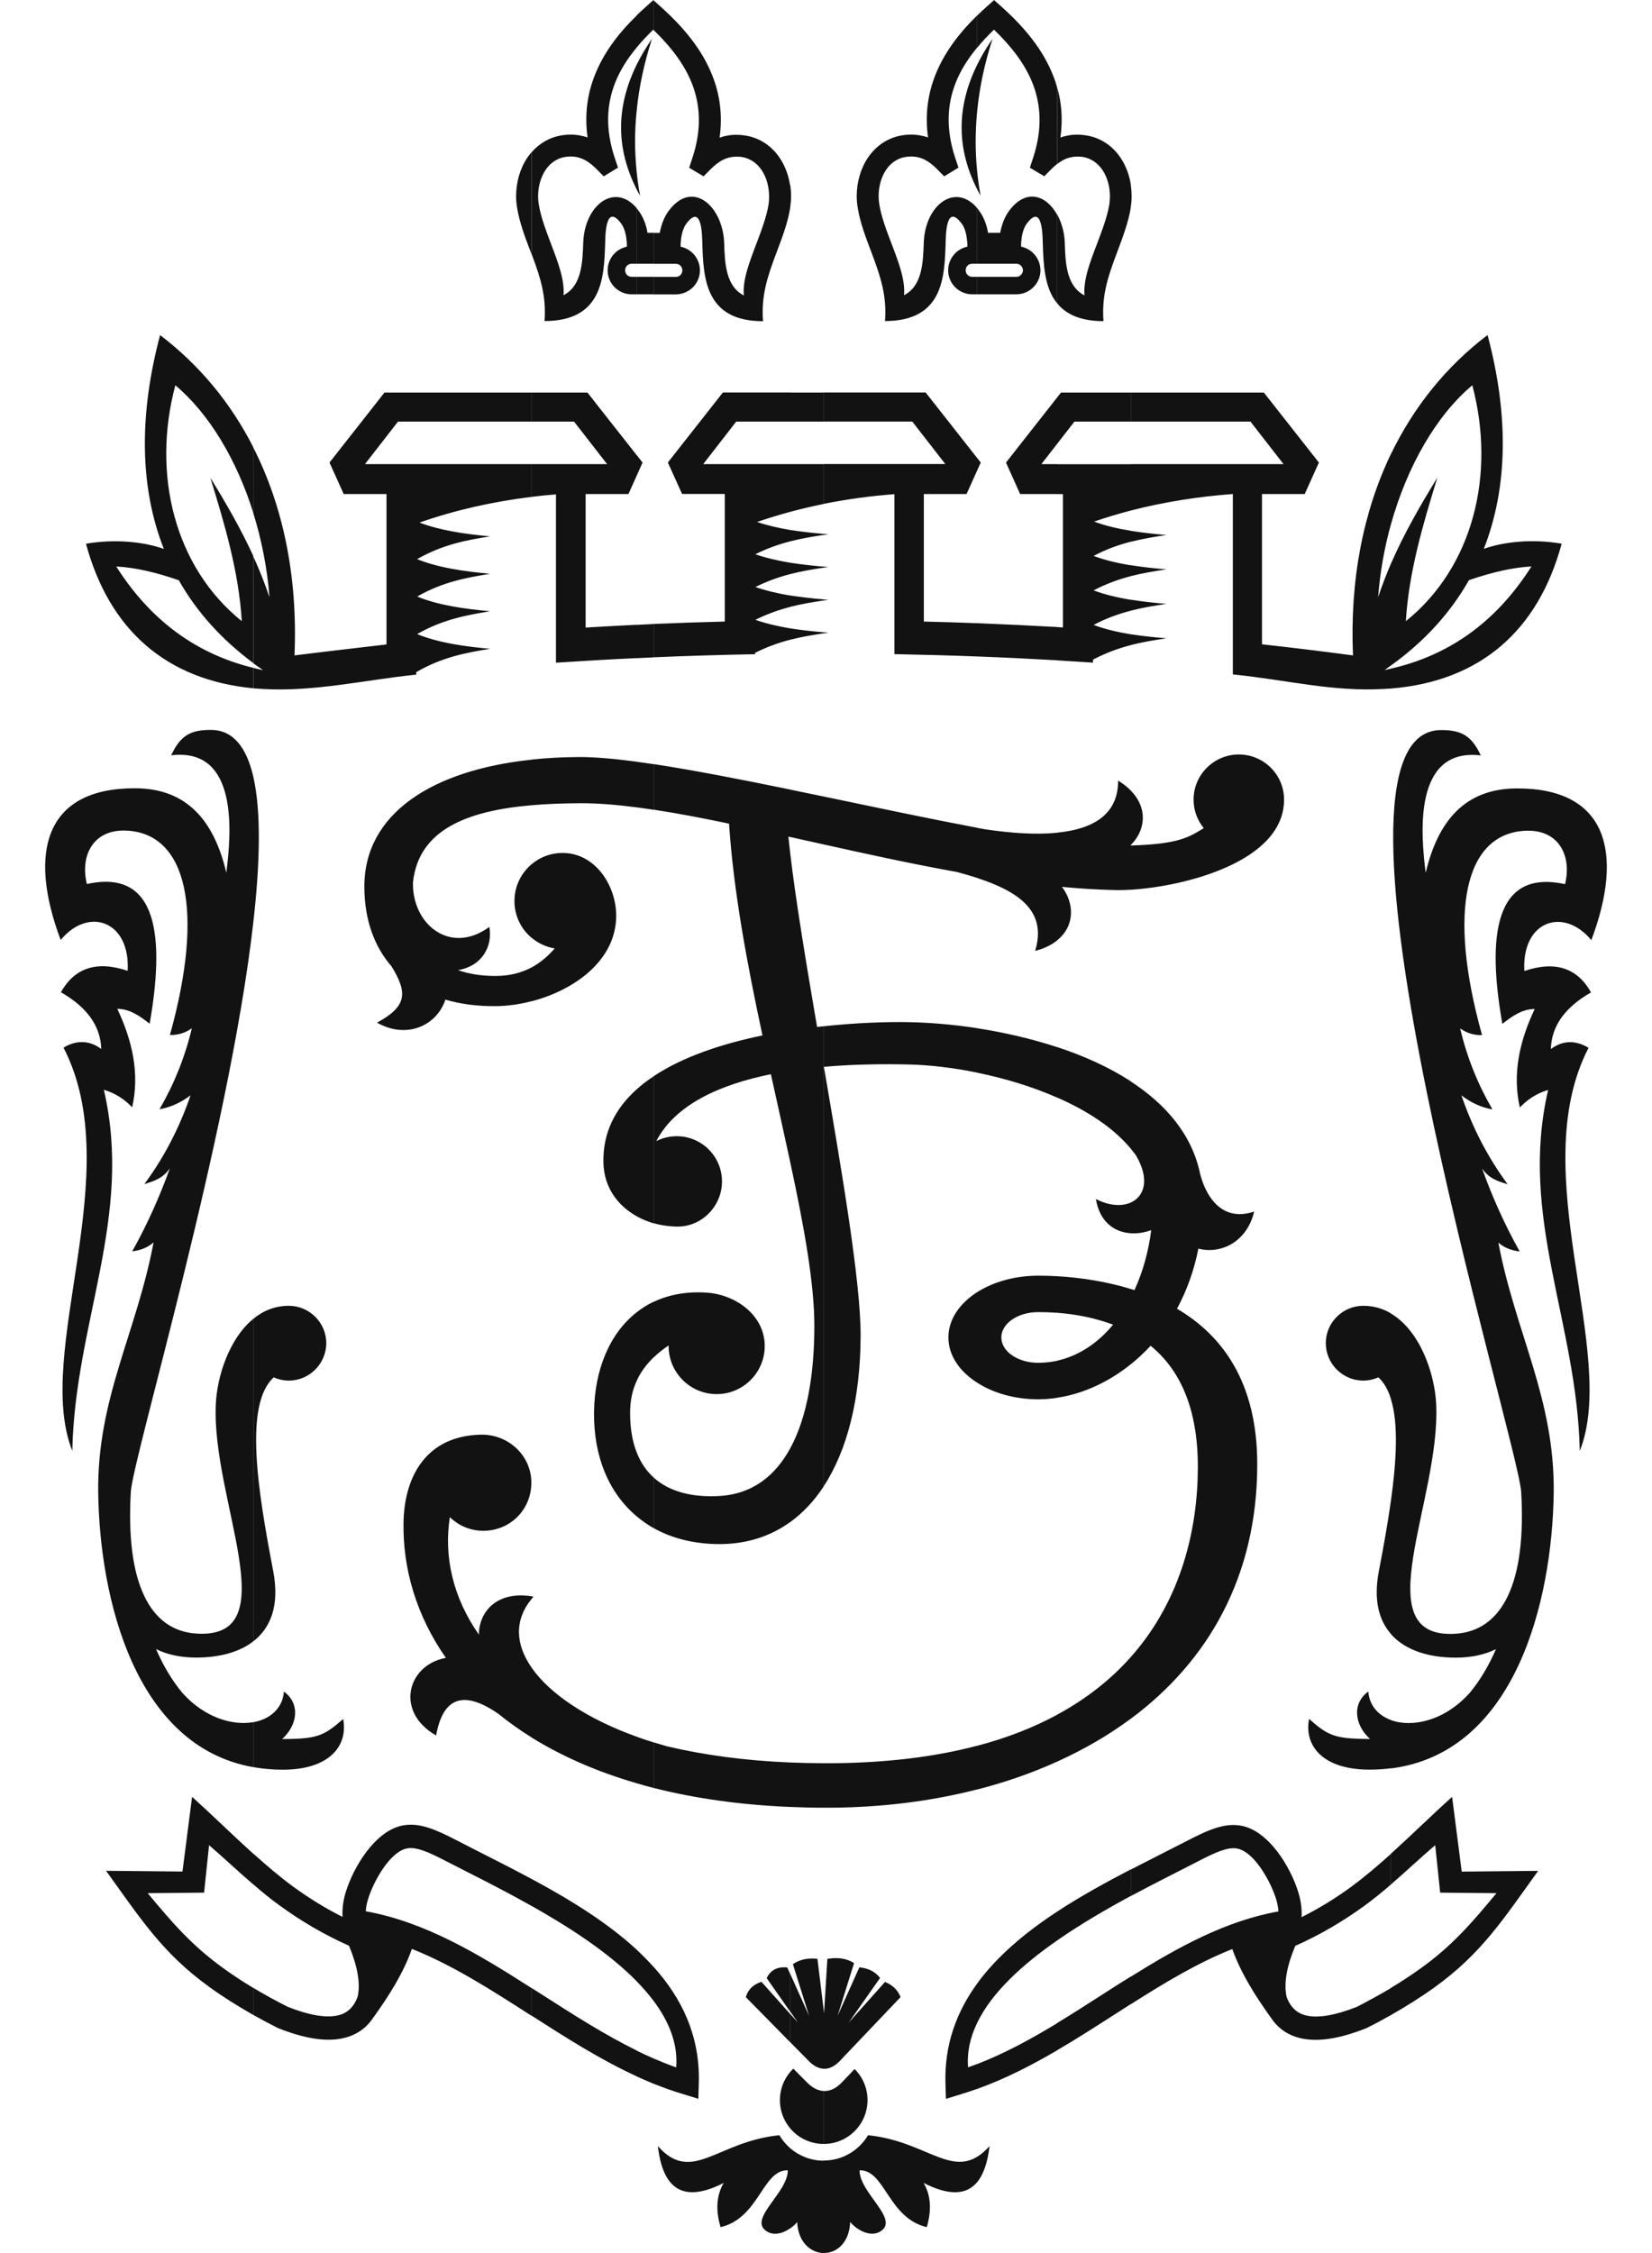 <svg xmlns="http://www.w3.org/2000/svg" fill="none" viewBox="0 0 22 30" height="30" width="22">
<path fill="#121212" d="M18.524 26.829V26.469C18.66 26.387 18.792 26.301 18.918 26.21C19.34 25.909 19.606 25.597 19.929 25.208L19.179 25.201L19.113 24.569C18.913 24.739 18.722 24.921 18.523 25.092V24.683C18.803 24.43 19.08 24.157 19.338 23.926L19.466 24.921L20.484 24.911C20.026 25.544 19.737 26.007 19.101 26.464C18.917 26.596 18.725 26.716 18.525 26.83L18.524 26.829ZM18.524 23.546V22.904C18.809 23.007 19.239 22.912 19.57 22.544C19.71 22.376 19.827 22.178 19.922 21.959C19.771 22.033 19.593 22.072 19.383 22.072C19.036 22.071 18.718 21.979 18.524 21.759V19.978C18.598 19.442 18.624 18.956 18.524 18.632V17.49C18.913 17.721 19.108 18.293 19.126 18.7C19.185 19.977 18.166 21.825 19.378 21.754C20.013 21.717 20.328 21.067 20.258 19.868C20.218 19.178 17.299 9.727 19.19 9.721C19.46 9.721 19.596 9.793 19.72 10.059C18.814 9.949 18.922 11.115 18.986 11.622C19.147 10.942 19.501 10.498 20.204 10.498C21.399 10.496 21.632 11.348 21.192 12.518C20.822 12.071 20.263 12.261 20.3 12.929C20.716 12.789 21.007 12.891 21.188 13.214C20.838 13.414 20.661 13.665 20.653 13.969C20.811 13.849 20.987 13.849 21.155 13.952C20.297 15.611 21.558 18.012 21.038 19.32C21.003 17.612 20.223 16.205 20.617 14.513C20.465 14.557 20.343 14.639 20.24 14.746C20.139 14.302 20.234 13.866 20.438 13.435C20.272 13.435 20.139 13.53 20.007 13.633C19.805 12.484 19.892 11.564 20.842 11.773C20.935 11.395 20.759 11.038 20.308 11.062C19.51 11.104 19.274 12.128 19.737 13.783C19.629 13.786 19.532 13.755 19.445 13.694C19.538 14.086 19.684 14.444 19.875 14.772C19.732 14.747 19.593 14.686 19.462 14.585C19.611 15.021 19.817 15.416 20.078 15.769C19.955 15.73 19.831 15.697 19.737 15.558C19.867 15.921 20.029 16.29 20.238 16.664C20.113 16.649 20.023 16.606 19.954 16.545C20.184 17.759 20.708 18.625 20.691 19.884C20.67 21.315 20.184 23.337 18.523 23.547L18.524 23.546ZM18.524 9.168V8.903C19.269 8.732 19.907 8.311 20.395 7.542C20.128 7.557 19.848 7.627 19.562 7.725C19.319 8.155 18.975 8.537 18.524 8.861V7.504C18.697 7.108 18.912 6.732 19.141 6.361C18.949 6.987 18.762 7.614 18.722 8.271C19.618 7.551 19.922 6.314 19.607 5.13C19.126 5.533 18.74 6.209 18.524 6.979V6.045C18.829 5.414 19.262 4.877 19.81 4.461C20.091 5.515 20.085 6.483 19.76 7.308C20.031 7.212 20.409 7.173 20.797 7.239C20.482 8.404 19.707 9.071 18.524 9.168ZM18.524 6.045V6.979C18.436 7.292 18.378 7.62 18.353 7.952C18.403 7.8 18.461 7.651 18.524 7.504V8.861C18.496 8.882 18.468 8.902 18.439 8.922C18.468 8.916 18.496 8.909 18.524 8.903V9.168C18.496 9.17 18.468 9.171 18.439 9.173C17.741 9.214 17.155 9.055 16.418 8.98V6.578C15.96 6.612 15.504 6.683 15.059 6.798V6.18H17.093L16.653 5.614H15.058V5.227H16.831L17.564 6.159L17.375 6.578H16.806V8.579C17.211 8.624 17.614 8.673 18.018 8.727C17.975 7.724 18.154 6.815 18.523 6.045H18.524ZM18.524 17.488V18.63C18.487 18.508 18.432 18.409 18.356 18.34C18.294 18.367 18.226 18.383 18.155 18.383C17.881 18.383 17.656 18.159 17.656 17.884C17.656 17.61 17.881 17.387 18.155 17.387C18.293 17.387 18.416 17.424 18.524 17.488ZM18.524 19.976V21.757C18.362 21.574 18.289 21.301 18.363 20.917C18.424 20.601 18.482 20.28 18.524 19.976ZM18.524 22.903V23.545C18.434 23.557 18.34 23.563 18.242 23.563C17.624 23.565 17.364 23.252 17.433 22.888C17.69 23.112 17.772 23.152 18.231 23.155C18.236 23.155 18.24 23.155 18.245 23.155C18.044 22.974 17.996 22.688 18.222 22.523C18.236 22.709 18.355 22.842 18.525 22.903H18.524ZM18.524 24.683V25.092C18.411 25.19 18.296 25.284 18.177 25.371C17.891 25.579 17.584 25.761 17.249 25.91C17.133 26.188 17.095 26.413 17.134 26.589C17.184 26.726 17.272 26.809 17.396 26.837C17.557 26.874 17.78 26.835 18.067 26.723C18.223 26.643 18.376 26.559 18.524 26.471V26.831C18.419 26.89 18.313 26.948 18.203 27.002L18.201 27.004L18.19 27.008C17.839 27.147 17.551 27.191 17.327 27.141C17.15 27.101 17.014 27.006 16.921 26.859C16.921 26.859 16.921 26.86 16.921 26.861C16.71 26.566 16.522 26.266 16.411 25.952C15.949 26.135 15.504 26.404 15.059 26.687V26.32C15.687 25.928 16.321 25.577 17.025 25.451C17.022 25.398 17.011 25.344 16.996 25.291C16.928 25.069 16.709 24.655 16.471 24.613C16.348 24.592 16.185 24.664 15.951 24.786C15.706 24.913 15.392 25.068 15.058 25.247V24.894C15.317 24.76 15.572 24.633 15.809 24.511C16.099 24.36 16.311 24.271 16.525 24.309C16.895 24.374 17.189 24.861 17.292 25.203C17.323 25.307 17.34 25.416 17.333 25.528C17.567 25.41 17.787 25.275 17.993 25.124C18.167 24.996 18.346 24.845 18.523 24.685L18.524 24.683ZM15.059 22.885V22.064C15.745 21.292 15.951 20.333 15.952 19.535C15.953 18.73 15.7 18.227 15.323 17.919C15.242 18.007 15.153 18.09 15.059 18.166V17.163L15.108 17.178C15.221 16.932 15.296 16.658 15.331 16.379C15.244 16.412 15.15 16.427 15.059 16.421V16.012C15.242 15.929 15.314 15.7 15.128 15.384C15.106 15.354 15.083 15.325 15.059 15.296V14.4C15.524 14.703 15.872 15.104 15.982 15.628C15.982 15.623 16.123 16.328 16.702 16.132C16.607 16.534 16.263 16.704 15.959 16.626C15.9 16.925 15.801 17.192 15.674 17.426C16.27 17.775 16.741 18.396 16.743 19.488C16.746 20.996 16.083 22.125 15.06 22.885H15.059ZM15.059 11.847V11.258C15.703 11.239 15.832 11.147 16.031 11.027C15.946 10.924 15.895 10.791 15.895 10.647C15.895 10.316 16.166 10.046 16.498 10.046C16.831 10.046 17.1 10.316 17.1 10.647C17.1 11.476 15.771 11.804 15.059 11.847ZM15.059 11.252C15.248 11.066 15.296 10.769 15.059 10.527V11.252ZM15.059 8.589C15.22 8.548 15.377 8.523 15.534 8.499C15.371 8.486 15.211 8.469 15.059 8.445V8.589ZM15.059 8.131C15.22 8.09 15.377 8.064 15.534 8.041C15.371 8.027 15.211 8.01 15.059 7.985V8.131ZM15.059 7.671C15.22 7.63 15.377 7.605 15.534 7.581C15.371 7.568 15.211 7.55 15.059 7.526V7.671ZM15.059 7.214C15.22 7.173 15.377 7.147 15.534 7.124C15.371 7.11 15.211 7.093 15.059 7.068V7.214ZM15.059 2.758C15.059 2.753 15.059 2.755 15.059 2.758V2.758ZM15.059 2.754C15.067 2.705 15.07 2.658 15.07 2.613C15.07 2.563 15.066 2.512 15.059 2.462V2.754ZM15.059 2.462V2.758C15.059 2.758 15.059 2.76 15.059 2.761C15.028 2.96 14.952 3.158 14.881 3.348C14.742 3.713 14.672 3.948 14.695 4.276C14.385 4.276 14.196 4.182 14.08 4.041V2.859C14.138 2.964 14.175 3.093 14.18 3.234C14.188 3.495 14.199 3.81 14.443 3.933C14.424 3.732 14.514 3.496 14.609 3.247C14.676 3.07 14.747 2.885 14.774 2.717C14.774 2.717 14.774 2.716 14.774 2.715C14.775 2.703 14.774 2.712 14.774 2.717V2.715C14.778 2.684 14.78 2.65 14.781 2.615C14.781 2.488 14.748 2.363 14.682 2.264C14.621 2.174 14.532 2.108 14.417 2.089C14.398 2.087 14.376 2.085 14.35 2.085C14.271 2.085 14.205 2.106 14.15 2.136C14.126 2.15 14.102 2.166 14.081 2.182V1.171C14.138 1.375 14.155 1.594 14.122 1.831C14.19 1.807 14.266 1.792 14.35 1.793C14.386 1.793 14.422 1.796 14.46 1.802C14.663 1.833 14.819 1.947 14.923 2.101C14.994 2.208 15.041 2.332 15.06 2.463L15.059 2.462ZM15.059 5.227V5.614H14.308L14.079 5.909V5.291L14.13 5.227H15.059ZM15.059 6.18V6.798C14.895 6.841 14.731 6.89 14.57 6.945C14.717 7 14.883 7.039 15.059 7.067V7.213C14.898 7.254 14.735 7.312 14.564 7.402C14.712 7.458 14.88 7.498 15.059 7.527V7.672C14.898 7.713 14.735 7.772 14.564 7.861C14.712 7.917 14.88 7.957 15.059 7.986V8.132C14.898 8.173 14.735 8.231 14.564 8.321C14.712 8.377 14.88 8.416 15.059 8.446V8.59C14.896 8.632 14.73 8.692 14.556 8.783V8.823C14.397 8.813 14.238 8.803 14.079 8.793V8.35L14.155 8.355V6.579H14.079V6.181H15.059V6.18ZM15.059 10.527V11.252L15.053 11.258H15.059V11.847C14.988 11.851 14.924 11.853 14.867 11.852C14.632 11.847 14.389 11.833 14.142 11.809C14.308 12.025 14.317 12.329 14.079 12.52V11.087C14.553 11.04 14.892 10.849 14.89 10.394C14.958 10.435 15.014 10.48 15.059 10.526V10.527ZM15.059 14.399V15.295C14.827 15.015 14.476 14.788 14.079 14.614V13.942C14.431 14.058 14.768 14.209 15.059 14.398V14.399ZM15.059 16.012V16.421C14.843 16.408 14.645 16.273 14.594 15.965C14.769 16.056 14.938 16.066 15.059 16.012ZM15.059 17.162V18.165C14.775 18.394 14.435 18.558 14.079 18.611V18.118C14.373 18.052 14.627 17.876 14.823 17.638C14.583 17.549 14.333 17.499 14.079 17.48V16.993C14.409 17.012 14.748 17.068 15.059 17.163V17.162ZM15.059 22.064V22.885C14.761 23.106 14.431 23.297 14.079 23.456V22.831C14.482 22.613 14.804 22.351 15.059 22.064ZM15.059 24.892V25.245C14.736 25.42 14.393 25.618 14.079 25.837V25.453C14.393 25.247 14.73 25.063 15.059 24.891V24.892ZM15.059 26.319V26.685L14.836 26.828C14.586 26.988 14.335 27.15 14.079 27.299V26.937C14.277 26.817 14.473 26.691 14.669 26.565C14.799 26.481 14.929 26.398 15.059 26.318V26.319ZM14.079 1.171V2.182C14.049 2.206 14.021 2.232 13.998 2.255L13.907 2.347L13.715 2.233L13.756 2.108C13.883 1.726 13.865 1.398 13.751 1.109C13.649 0.85 13.466 0.615 13.237 0.395C13.156 0.473 13.08 0.553 13.013 0.636V0.207C13.054 0.167 13.097 0.127 13.141 0.088L13.238 0.001L13.336 0.088C13.64 0.36 13.887 0.657 14.023 1.002C14.046 1.057 14.064 1.114 14.08 1.172L14.079 1.171ZM14.079 2.858V4.04C13.906 3.831 13.896 3.515 13.887 3.242C13.884 3.162 13.888 2.692 13.674 2.977C13.632 3.034 13.609 3.118 13.601 3.209C13.599 3.228 13.598 3.242 13.598 3.249V3.284C13.661 3.297 13.717 3.328 13.761 3.372C13.819 3.43 13.855 3.51 13.856 3.599C13.856 3.687 13.82 3.767 13.761 3.825C13.704 3.882 13.623 3.919 13.535 3.919H13.012V3.686H13.535C13.559 3.686 13.581 3.677 13.596 3.661C13.612 3.645 13.623 3.623 13.623 3.6C13.623 3.575 13.613 3.554 13.596 3.537C13.581 3.521 13.559 3.512 13.535 3.512H13.012V2.77C13.021 2.78 13.029 2.791 13.037 2.803C13.1 2.886 13.14 2.991 13.158 3.1H13.32C13.34 2.991 13.379 2.886 13.441 2.804C13.667 2.502 13.937 2.602 14.078 2.859L14.079 2.858ZM14.079 5.291V5.909L13.868 6.18H14.079V6.578H13.585L13.397 6.159L14.079 5.291ZM14.079 8.349V8.792C13.724 8.772 13.368 8.754 13.012 8.741V8.298C13.368 8.312 13.724 8.329 14.079 8.349ZM14.079 11.088V12.521C14.006 12.581 13.908 12.63 13.785 12.661C13.944 12.14 13.581 11.876 13.012 11.69V11.023L13.124 11.043C13.462 11.093 13.795 11.117 14.079 11.088ZM14.079 13.943V14.615C13.742 14.466 13.371 14.356 13.012 14.283V13.691C13.362 13.745 13.728 13.828 14.079 13.943ZM14.079 16.993V17.48C13.995 17.474 13.91 17.471 13.826 17.471C13.555 17.471 13.335 17.622 13.335 17.808C13.335 17.995 13.555 18.146 13.826 18.146C13.913 18.146 13.998 18.136 14.079 18.119V18.612C13.995 18.625 13.911 18.632 13.826 18.632C13.512 18.632 13.226 18.548 13.012 18.41V17.206C13.226 17.07 13.512 16.986 13.826 16.986C13.909 16.986 13.994 16.988 14.079 16.993ZM14.079 22.831V23.456C13.742 23.609 13.384 23.733 13.012 23.828V23.246C13.419 23.139 13.772 22.998 14.079 22.832V22.831ZM14.079 25.453V25.837C13.612 26.162 13.207 26.531 13.012 26.937V26.412C13.283 26.041 13.661 25.727 14.079 25.453ZM14.079 26.938V27.3C13.736 27.501 13.383 27.682 13.012 27.815V27.484C13.379 27.342 13.732 27.15 14.079 26.939V26.938ZM13.012 29.057V28.719C13.066 28.686 13.121 28.639 13.178 28.576C13.153 28.788 13.1 28.951 13.012 29.057ZM13.012 6.267V6.097L13.061 6.159L13.012 6.267ZM13.012 2.519C13.027 2.548 13.042 2.577 13.059 2.606C13.038 2.495 13.023 2.383 13.012 2.272V2.519ZM13.012 1.492C13.043 1.165 13.113 0.84 13.218 0.517C13.138 0.633 13.068 0.749 13.012 0.865V1.492ZM13.012 0.206V0.635C12.889 0.783 12.79 0.94 12.725 1.107C12.612 1.396 12.595 1.724 12.722 2.106L12.764 2.232L12.574 2.348L12.481 2.254C12.44 2.213 12.39 2.168 12.331 2.135C12.276 2.105 12.21 2.083 12.131 2.084C12.106 2.084 12.083 2.086 12.065 2.089C11.95 2.106 11.86 2.172 11.799 2.263C11.734 2.361 11.7 2.487 11.701 2.613C11.701 2.649 11.704 2.684 11.709 2.715C11.735 2.883 11.805 3.068 11.873 3.245C11.968 3.494 12.058 3.73 12.039 3.931C12.282 3.808 12.293 3.494 12.302 3.232C12.319 2.73 12.719 2.427 13.013 2.77V3.512H12.947C12.922 3.512 12.901 3.521 12.885 3.537C12.869 3.553 12.86 3.574 12.86 3.599C12.86 3.623 12.869 3.644 12.885 3.661C12.901 3.677 12.922 3.686 12.947 3.686H13.013V3.919H12.947C12.859 3.919 12.779 3.883 12.72 3.825C12.662 3.766 12.627 3.687 12.627 3.599C12.627 3.511 12.663 3.43 12.721 3.372C12.765 3.328 12.821 3.298 12.883 3.284V3.248C12.882 3.24 12.881 3.227 12.879 3.208C12.871 3.117 12.849 3.033 12.806 2.976C12.592 2.691 12.596 3.161 12.593 3.241C12.578 3.698 12.558 4.274 11.786 4.275C11.809 3.947 11.739 3.712 11.6 3.347C11.528 3.157 11.452 2.958 11.421 2.758C11.413 2.708 11.409 2.659 11.409 2.613C11.409 2.431 11.459 2.247 11.558 2.1C11.663 1.946 11.818 1.832 12.021 1.801C12.058 1.795 12.095 1.792 12.131 1.792C12.216 1.792 12.291 1.807 12.359 1.83C12.317 1.528 12.356 1.254 12.455 1.002C12.571 0.707 12.767 0.446 13.012 0.207V0.206ZM13.012 0.865C12.744 1.411 12.731 1.962 13.012 2.518V2.271C12.986 2.009 12.988 1.75 13.012 1.492V0.865ZM13.012 6.097V6.267L12.872 6.578H12.303V8.276C12.54 8.282 12.776 8.289 13.012 8.298V8.741C12.645 8.727 12.277 8.717 11.911 8.71V6.58C11.594 6.604 11.279 6.647 10.969 6.709V6.179H12.589L12.149 5.613H10.969V5.226H12.327L13.011 6.096L13.012 6.097ZM13.012 11.022V11.689C12.927 11.662 12.837 11.636 12.745 11.611C12.149 11.504 11.549 11.373 10.97 11.244V10.606C11.669 10.752 12.378 10.902 13.013 11.022H13.012ZM13.012 13.69V14.282C12.689 14.216 12.376 14.18 12.106 14.174C11.762 14.166 11.368 14.17 10.972 14.205C11.219 15.644 11.464 17.085 11.461 17.792C11.458 18.617 11.286 19.306 10.969 19.791V13.665C11.415 13.617 11.817 13.605 12.094 13.61C12.37 13.615 12.684 13.64 13.012 13.69ZM13.012 17.206C12.777 17.357 12.63 17.571 12.63 17.808C12.63 18.046 12.777 18.26 13.012 18.41V17.206ZM13.012 23.245V23.827C12.389 23.987 11.724 24.067 11.051 24.07H10.97V23.478H11.07C11.824 23.473 12.466 23.389 13.013 23.245H13.012ZM13.012 26.412V26.937C12.921 27.126 12.876 27.323 12.892 27.527C12.932 27.512 12.972 27.498 13.012 27.483V27.814C12.939 27.84 12.866 27.865 12.791 27.887L12.597 27.947L12.591 27.744C12.575 27.225 12.739 26.789 13.012 26.413V26.412ZM13.012 28.719V29.057C12.872 29.224 12.643 29.242 12.3 29.066C12.402 29.241 12.405 29.439 12.342 29.655C11.825 29.532 11.787 28.89 11.447 28.898C11.444 29.194 11.97 29.541 11.736 29.704C11.603 29.8 11.414 29.698 11.322 29.586C11.311 29.866 11.14 30.001 10.97 29.999V28.768C11.221 28.768 11.44 28.632 11.56 28.431C12.286 28.504 12.631 28.952 13.013 28.718L13.012 28.719ZM10.97 28.547C11.292 28.547 11.553 28.285 11.553 27.963C11.553 27.801 11.487 27.655 11.381 27.55L11.213 27.726C11.135 27.808 11.053 27.846 10.97 27.842V28.547ZM10.97 27.546V26.779L10.974 26.808L11.018 26.083C11.15 26.06 11.272 26.074 11.374 26.139L11.154 26.842L11.444 26.196C11.557 26.206 11.653 26.249 11.72 26.337L11.302 26.932L11.786 26.39C11.877 26.427 11.953 26.489 11.993 26.592L11.183 27.443C11.114 27.515 11.042 27.549 10.97 27.546ZM10.97 8.433L11.032 8.424L10.97 8.419V8.433ZM10.97 7.996L11.032 7.987L10.97 7.982V7.996ZM10.97 7.559L11.032 7.55L10.97 7.545V7.559ZM10.97 7.123L11.032 7.114L10.97 7.109V7.123ZM10.97 5.227V5.614H10.524V5.227H10.97ZM10.97 6.18V6.71C10.821 6.741 10.672 6.775 10.524 6.815V6.18H10.97ZM10.97 7.109V7.123C10.823 7.144 10.676 7.169 10.524 7.208V7.057C10.667 7.079 10.816 7.096 10.97 7.109ZM10.97 7.545V7.559C10.823 7.58 10.676 7.605 10.524 7.644V7.493C10.667 7.515 10.816 7.532 10.97 7.545ZM10.97 7.981V7.995C10.823 8.018 10.676 8.041 10.524 8.08V7.929C10.667 7.951 10.816 7.968 10.97 7.981ZM10.97 8.419V8.433C10.823 8.455 10.676 8.479 10.524 8.518V8.367C10.667 8.39 10.816 8.406 10.97 8.419ZM10.97 10.606V11.244L10.524 11.145V10.514C10.672 10.544 10.821 10.575 10.97 10.606ZM10.97 13.665V19.791C10.844 19.983 10.695 20.143 10.524 20.267V19.284C10.752 18.866 10.843 18.285 10.845 17.671C10.847 17.096 10.708 16.332 10.524 15.477V11.367C10.598 11.996 10.735 12.819 10.881 13.674L10.969 13.665H10.97ZM10.97 23.478V24.07C10.818 24.07 10.67 24.066 10.524 24.06V23.468C10.669 23.474 10.818 23.477 10.97 23.478ZM10.97 26.779V27.546C10.903 27.543 10.835 27.509 10.771 27.443L10.525 27.194V26.818L10.627 26.931L10.525 26.787V26.286L10.775 26.842L10.559 26.153C10.663 26.083 10.773 26.07 10.886 26.082L10.971 26.779H10.97ZM10.97 27.842C10.893 27.839 10.817 27.799 10.745 27.726L10.564 27.544C10.551 27.557 10.537 27.572 10.524 27.587V28.341C10.632 28.468 10.792 28.547 10.969 28.547V27.842H10.97ZM10.97 28.769V30C10.8 29.998 10.628 29.858 10.616 29.587C10.592 29.618 10.56 29.646 10.524 29.671V28.605C10.644 28.707 10.8 28.77 10.969 28.77L10.97 28.769ZM10.524 2.754C10.531 2.705 10.535 2.658 10.535 2.613C10.535 2.563 10.531 2.513 10.524 2.463V2.754ZM10.524 2.463V2.759C10.524 2.759 10.524 2.761 10.524 2.762C10.493 2.961 10.418 3.159 10.346 3.349C10.207 3.714 10.138 3.949 10.161 4.277C9.389 4.277 9.368 3.7 9.353 3.243C9.35 3.163 9.354 2.693 9.14 2.978C9.098 3.035 9.075 3.119 9.067 3.21C9.065 3.229 9.065 3.243 9.064 3.25V3.285C9.127 3.298 9.183 3.329 9.227 3.373C9.285 3.431 9.321 3.511 9.321 3.6C9.321 3.688 9.285 3.768 9.227 3.826C9.169 3.883 9.089 3.919 9.001 3.92H8.705V3.687H9.001C9.025 3.687 9.047 3.678 9.062 3.662C9.078 3.646 9.087 3.624 9.087 3.601C9.087 3.576 9.078 3.555 9.062 3.538C9.047 3.522 9.025 3.513 9.001 3.513H8.705V3.101H8.786C8.806 2.992 8.845 2.887 8.907 2.805C9.225 2.381 9.627 2.749 9.644 3.235C9.652 3.496 9.663 3.811 9.906 3.934C9.887 3.733 9.977 3.497 10.072 3.248C10.139 3.071 10.209 2.885 10.236 2.718C10.236 2.718 10.236 2.717 10.236 2.716C10.238 2.704 10.236 2.713 10.236 2.718V2.716C10.241 2.685 10.242 2.651 10.242 2.616C10.242 2.489 10.209 2.364 10.143 2.265C10.082 2.175 9.993 2.109 9.878 2.09C9.859 2.088 9.837 2.086 9.811 2.086C9.732 2.086 9.666 2.107 9.611 2.137C9.552 2.17 9.502 2.215 9.461 2.256L9.37 2.348L9.178 2.234L9.219 2.109C9.346 1.727 9.328 1.399 9.214 1.11C9.112 0.852 8.93 0.617 8.703 0.399V0.004L8.798 0.089C9.102 0.361 9.349 0.658 9.485 1.003C9.586 1.255 9.625 1.53 9.583 1.833C9.651 1.809 9.727 1.794 9.811 1.795C9.847 1.795 9.883 1.798 9.922 1.804C10.124 1.835 10.28 1.949 10.384 2.103C10.455 2.209 10.502 2.335 10.521 2.465L10.524 2.463ZM10.524 5.227V5.614H9.804L9.365 6.18H10.524V6.815C10.376 6.855 10.229 6.9 10.082 6.95C10.216 6.996 10.365 7.03 10.524 7.057V7.208C10.373 7.247 10.219 7.3 10.059 7.38C10.2 7.429 10.357 7.465 10.524 7.493V7.644C10.373 7.683 10.22 7.737 10.06 7.816C10.2 7.865 10.357 7.902 10.524 7.93V8.081C10.373 8.12 10.22 8.173 10.06 8.253C10.2 8.303 10.357 8.339 10.524 8.367V8.518C10.372 8.557 10.216 8.612 10.055 8.693V8.711C9.608 8.719 9.157 8.733 8.705 8.752V8.308C9.021 8.295 9.336 8.284 9.652 8.276V6.577H9.083L8.894 6.158L9.627 5.226H10.525L10.524 5.227ZM10.524 10.515V11.146L10.499 11.14C10.507 11.212 10.515 11.287 10.524 11.366V15.476C10.443 15.1 10.355 14.706 10.266 14.303C9.59 14.441 8.994 14.705 8.74 15.194C8.822 15.152 8.915 15.129 9.013 15.129C9.345 15.129 9.615 15.399 9.615 15.731C9.615 16.062 9.345 16.332 9.028 16.332C8.919 16.332 8.809 16.317 8.705 16.287V14.33C9.098 14.068 9.622 13.897 10.154 13.787C9.951 12.841 9.768 11.867 9.709 10.967C9.354 10.893 9.017 10.828 8.705 10.781V10.174C9.235 10.255 9.866 10.378 10.524 10.513V10.515ZM10.524 19.283V20.266C10.261 20.456 9.947 20.559 9.585 20.56C9.248 20.56 8.951 20.485 8.705 20.347V19.674C8.924 19.872 9.236 19.938 9.572 19.92C10.016 19.897 10.323 19.654 10.524 19.284V19.283ZM10.524 23.468V24.06C9.846 24.032 9.241 23.943 8.705 23.807V23.2C8.763 23.218 8.821 23.235 8.881 23.252C9.365 23.367 9.912 23.443 10.524 23.468ZM10.524 26.286V26.787L10.21 26.339C10.261 26.232 10.353 26.184 10.484 26.197L10.524 26.286ZM10.524 26.818L10.14 26.388C10.029 26.425 9.96 26.493 9.932 26.592L10.524 27.194V26.818ZM10.524 27.587V28.341C10.438 28.239 10.386 28.108 10.386 27.964C10.386 27.821 10.438 27.689 10.524 27.588V27.587ZM10.524 28.604V29.67C10.427 29.739 10.299 29.775 10.201 29.704C9.968 29.541 10.494 29.194 10.491 28.898C10.152 28.89 10.113 29.533 9.596 29.655C9.532 29.439 9.535 29.241 9.638 29.066C9.078 29.352 8.824 29.124 8.761 28.576C9.217 29.089 9.548 28.513 10.379 28.431C10.418 28.497 10.467 28.555 10.524 28.604ZM8.704 27.746V27.409C8.804 27.452 8.903 27.492 9.005 27.528C9.03 27.216 8.911 26.919 8.704 26.642V26.189C9.085 26.612 9.326 27.118 9.306 27.743L9.3 27.946L9.106 27.886C8.969 27.846 8.836 27.798 8.704 27.745V27.746ZM8.704 18.075V17.335C8.906 17.239 9.144 17.193 9.416 17.212C9.797 17.239 10.184 17.511 10.184 17.924C10.184 18.276 9.896 18.563 9.544 18.563C9.192 18.563 8.904 18.276 8.904 17.924C8.904 17.921 8.904 17.918 8.904 17.915C8.832 17.963 8.765 18.016 8.704 18.075ZM8.704 0.002V0.397L8.701 0.394C8.62 0.472 8.544 0.552 8.477 0.635V0.206C8.518 0.166 8.561 0.126 8.605 0.087L8.702 0L8.705 0.003L8.704 0.002ZM8.704 3.1V3.512H8.477V2.77C8.486 2.781 8.494 2.791 8.502 2.803C8.565 2.886 8.605 2.991 8.623 3.1H8.704ZM8.704 3.686V3.919H8.477V3.686H8.704ZM8.704 8.309V8.753L8.477 8.764V8.32L8.704 8.309ZM8.704 10.175V10.782C8.627 10.77 8.551 10.76 8.477 10.75V10.143C8.55 10.153 8.626 10.164 8.704 10.175ZM8.704 14.332V16.289C8.624 16.265 8.548 16.234 8.477 16.194V14.506C8.546 14.444 8.622 14.385 8.704 14.332ZM8.704 17.334V18.074C8.61 18.165 8.531 18.269 8.477 18.39V17.475C8.546 17.42 8.622 17.372 8.704 17.333V17.334ZM8.704 19.674V20.347C8.622 20.301 8.547 20.248 8.477 20.189V19.334C8.531 19.474 8.609 19.587 8.704 19.673V19.674ZM8.704 23.2V23.807C8.627 23.787 8.551 23.766 8.477 23.744V23.124C8.551 23.151 8.626 23.177 8.704 23.2ZM8.704 26.189V26.642C8.637 26.553 8.561 26.465 8.477 26.38V25.959C8.557 26.034 8.633 26.111 8.704 26.19V26.189ZM8.704 27.409V27.746C8.628 27.714 8.552 27.681 8.477 27.647V27.304C8.552 27.341 8.628 27.376 8.704 27.409ZM8.477 6.338V6.057L8.557 6.159L8.477 6.338ZM8.477 2.519V2.273C8.488 2.384 8.503 2.495 8.524 2.606C8.507 2.577 8.491 2.548 8.477 2.519ZM8.477 1.491C8.508 1.164 8.578 0.839 8.683 0.516C8.603 0.632 8.534 0.748 8.477 0.864V1.49V1.491ZM8.477 0.206V0.635C8.354 0.783 8.255 0.94 8.19 1.107C8.077 1.396 8.06 1.724 8.188 2.106L8.23 2.232L8.04 2.348L7.947 2.254C7.906 2.213 7.856 2.168 7.797 2.135C7.742 2.105 7.676 2.083 7.597 2.084C7.572 2.084 7.55 2.086 7.531 2.089C7.416 2.106 7.327 2.172 7.265 2.263C7.2 2.361 7.166 2.487 7.166 2.613C7.166 2.649 7.169 2.684 7.174 2.715C7.2 2.883 7.27 3.068 7.337 3.245C7.432 3.494 7.522 3.73 7.504 3.931C7.747 3.808 7.758 3.494 7.767 3.232C7.784 2.73 8.184 2.427 8.478 2.77V3.512H8.411C8.387 3.512 8.366 3.521 8.35 3.537C8.334 3.553 8.325 3.574 8.325 3.599C8.325 3.623 8.334 3.644 8.35 3.661C8.366 3.677 8.387 3.686 8.411 3.686H8.478V3.919H8.411C8.324 3.919 8.244 3.883 8.185 3.825C8.127 3.766 8.092 3.687 8.092 3.599C8.092 3.511 8.128 3.43 8.186 3.372C8.23 3.328 8.286 3.298 8.348 3.284V3.248C8.347 3.24 8.346 3.227 8.345 3.208C8.337 3.117 8.314 3.033 8.272 2.976C8.058 2.691 8.062 3.161 8.059 3.241C8.044 3.698 8.024 4.274 7.252 4.275C7.274 3.959 7.21 3.729 7.082 3.388V2.025C7.182 1.91 7.318 1.827 7.487 1.801C7.524 1.795 7.561 1.792 7.597 1.792C7.681 1.792 7.757 1.807 7.825 1.83C7.783 1.528 7.821 1.254 7.921 1.002C8.037 0.706 8.233 0.446 8.479 0.207L8.477 0.206ZM8.477 0.865C8.209 1.411 8.196 1.962 8.477 2.518V2.272C8.451 2.01 8.451 1.75 8.477 1.491V0.865ZM8.477 6.057V6.338L8.369 6.578H7.799V8.356C8.025 8.342 8.252 8.331 8.477 8.319V8.763C8.118 8.779 7.76 8.801 7.404 8.824V8.38V6.583C7.296 6.591 7.187 6.602 7.079 6.616V6.18H8.085L7.645 5.614H7.079V5.227H7.823L8.476 6.057H8.477ZM8.477 10.143V10.75C8.209 10.715 7.962 10.695 7.742 10.695C7.515 10.696 7.292 10.703 7.08 10.722V10.114C7.283 10.092 7.496 10.081 7.718 10.08C7.919 10.08 8.177 10.102 8.477 10.142V10.143ZM8.477 14.506V16.194C8.226 16.053 8.045 15.811 8.036 15.486C8.025 15.08 8.196 14.759 8.477 14.506ZM8.477 17.476V18.391C8.421 18.513 8.391 18.652 8.391 18.814C8.391 19.02 8.422 19.193 8.477 19.334V20.189C8.109 19.879 7.903 19.394 7.911 18.8C7.918 18.244 8.115 17.759 8.477 17.475V17.476ZM8.477 23.124V23.744C7.937 23.587 7.473 23.379 7.08 23.136V22.206C7.324 22.556 7.819 22.887 8.477 23.124ZM8.477 25.959V26.379C8.104 25.999 7.584 25.662 7.08 25.378V25.019C7.579 25.287 8.078 25.591 8.477 25.959ZM8.477 27.303V27.646C7.992 27.423 7.535 27.131 7.08 26.839V26.471L7.228 26.565C7.638 26.828 8.05 27.092 8.477 27.302V27.303ZM7.08 21.29V21.256L7.105 21.26C7.097 21.269 7.088 21.279 7.08 21.29ZM7.08 13.331V12.881C7.198 12.818 7.298 12.731 7.387 12.629C7.271 12.609 7.166 12.559 7.08 12.487V11.507C7.191 11.413 7.335 11.357 7.491 11.357C7.931 11.357 8.211 11.799 8.206 12.204C8.198 12.795 7.644 13.185 7.081 13.332L7.08 13.331ZM7.08 2.025V3.388L7.064 3.347C6.992 3.157 6.916 2.958 6.885 2.758C6.877 2.708 6.873 2.659 6.873 2.613C6.873 2.431 6.923 2.247 7.022 2.1C7.04 2.074 7.059 2.049 7.08 2.025ZM7.08 5.227V5.614H5.3L4.86 6.18H7.08V6.616C6.573 6.678 6.074 6.788 5.587 6.958C5.857 7.062 6.183 7.11 6.527 7.142C6.213 7.192 5.898 7.249 5.555 7.445C5.83 7.557 6.17 7.608 6.527 7.64C6.214 7.692 5.898 7.747 5.556 7.943C5.831 8.057 6.17 8.106 6.527 8.139C6.213 8.191 5.898 8.247 5.555 8.443C5.83 8.556 6.17 8.607 6.527 8.639C6.209 8.691 5.89 8.748 5.543 8.95V8.983C4.864 9.052 4.189 9.214 3.502 9.174C3.458 9.171 3.415 9.169 3.372 9.165V8.893C3.415 8.904 3.459 8.914 3.503 8.923C3.459 8.893 3.415 8.861 3.372 8.83V7.406C3.453 7.584 3.526 7.766 3.589 7.953C3.559 7.568 3.484 7.187 3.372 6.829V5.956C3.773 6.744 3.966 7.684 3.922 8.727C4.335 8.675 4.741 8.629 5.147 8.581V6.578H4.577L4.388 6.159L5.12 5.227H7.079H7.08ZM7.08 10.114V10.722C6.241 10.794 5.576 11.038 5.5 11.746C5.482 12.298 5.99 12.727 6.517 12.342C6.564 12.603 6.417 12.865 6.1 12.917C6.238 12.967 6.403 12.995 6.6 12.995C6.787 12.995 6.945 12.953 7.08 12.881V13.331C6.921 13.373 6.76 13.395 6.612 13.397C6.364 13.4 6.136 13.371 5.931 13.31C5.821 13.65 5.422 13.844 5.021 13.617C5.425 13.398 5.428 13.217 5.214 12.867C4.983 12.602 4.852 12.243 4.852 11.802C4.854 10.831 5.757 10.255 7.079 10.115L7.08 10.114ZM7.08 11.507C6.94 11.625 6.851 11.8 6.851 11.998C6.851 12.194 6.939 12.37 7.08 12.488V11.508V11.507ZM7.08 21.255V21.289C6.845 21.576 6.865 21.898 7.08 22.205V23.135C6.919 23.035 6.771 22.929 6.633 22.817C6.138 22.477 5.892 22.639 5.808 23.108C5.257 22.796 5.421 22.169 5.938 22.075C5.543 21.51 5.362 20.883 5.374 20.27C5.384 19.664 5.674 19.119 6.402 19.103C6.766 19.095 7.076 19.377 7.076 19.742C7.076 20.107 6.789 20.383 6.436 20.383C6.263 20.383 6.106 20.314 5.991 20.201C5.908 20.726 6.032 21.272 6.377 21.765C6.38 21.459 6.616 21.183 7.08 21.255ZM7.08 25.02V25.379C6.659 25.141 6.249 24.941 5.945 24.784C5.711 24.662 5.548 24.59 5.426 24.611C5.188 24.653 4.968 25.067 4.901 25.289C4.885 25.342 4.874 25.396 4.871 25.449C5.666 25.592 6.373 26.02 7.079 26.472V26.84L7.06 26.829C6.541 26.495 6.024 26.164 5.485 25.95C5.375 26.265 5.187 26.564 4.976 26.859C4.976 26.859 4.976 26.858 4.976 26.857C4.882 27.004 4.747 27.099 4.569 27.139C4.346 27.19 4.058 27.146 3.707 27.006L3.696 27.002L3.693 27C3.585 26.945 3.477 26.888 3.373 26.829V26.469C3.521 26.558 3.675 26.642 3.831 26.721C4.117 26.834 4.341 26.872 4.501 26.835C4.626 26.807 4.712 26.724 4.763 26.587C4.802 26.412 4.763 26.186 4.648 25.908C4.314 25.759 4.006 25.578 3.72 25.369C3.6 25.283 3.485 25.188 3.373 25.09V24.681C3.551 24.841 3.728 24.992 3.903 25.12C4.11 25.271 4.329 25.407 4.562 25.524C4.555 25.411 4.572 25.303 4.603 25.199C4.707 24.857 5 24.37 5.371 24.305C5.585 24.267 5.796 24.356 6.087 24.507C6.397 24.668 6.739 24.836 7.079 25.018L7.08 25.02ZM3.373 23.531V22.932C3.598 22.892 3.764 22.746 3.781 22.524C4.007 22.689 3.958 22.975 3.757 23.156C3.762 23.156 3.767 23.156 3.772 23.156C4.231 23.153 4.313 23.113 4.57 22.889C4.638 23.253 4.379 23.566 3.76 23.564C3.625 23.564 3.496 23.551 3.374 23.53L3.373 23.531ZM3.373 21.855V17.561C3.504 17.453 3.661 17.387 3.846 17.387C4.12 17.387 4.345 17.611 4.345 17.884C4.345 18.158 4.12 18.383 3.846 18.383C3.775 18.383 3.707 18.367 3.645 18.34C3.249 18.7 3.431 19.838 3.638 20.917C3.726 21.376 3.605 21.675 3.373 21.855ZM3.373 12.285V10.341C3.479 10.803 3.464 11.489 3.373 12.285ZM3.373 5.955V6.828C3.152 6.121 2.784 5.507 2.335 5.13C2.019 6.313 2.324 7.551 3.22 8.271C3.18 7.614 2.994 6.987 2.801 6.361C3.011 6.701 3.209 7.045 3.374 7.405V8.829C2.946 8.512 2.616 8.141 2.381 7.726C2.095 7.627 1.815 7.557 1.548 7.543C2.027 8.296 2.649 8.715 3.374 8.893V9.165C2.217 9.054 1.456 8.39 1.145 7.24C1.532 7.174 1.911 7.213 2.182 7.309C1.857 6.485 1.851 5.516 2.132 4.462C2.654 4.859 3.073 5.364 3.374 5.957L3.373 5.955ZM3.373 10.341V12.285C3.049 15.139 1.768 19.411 1.742 19.866C1.673 21.064 1.987 21.715 2.622 21.752C3.834 21.823 2.815 19.975 2.874 18.698C2.89 18.328 3.052 17.824 3.372 17.562V21.856C3.178 22.006 2.907 22.07 2.617 22.071C2.406 22.071 2.228 22.032 2.078 21.958C2.173 22.177 2.29 22.375 2.43 22.543C2.722 22.868 3.093 22.98 3.372 22.931V23.53C1.796 23.251 1.329 21.283 1.308 19.882C1.29 18.623 1.816 17.757 2.045 16.543C1.976 16.604 1.885 16.647 1.761 16.662C1.97 16.287 2.132 15.919 2.262 15.556C2.167 15.694 2.044 15.728 1.922 15.767C2.183 15.415 2.388 15.02 2.538 14.584C2.406 14.684 2.268 14.745 2.124 14.77C2.315 14.442 2.461 14.084 2.555 13.692C2.468 13.753 2.371 13.784 2.263 13.781C2.724 12.126 2.49 11.102 1.69 11.06C1.24 11.036 1.064 11.393 1.157 11.771C2.108 11.562 2.194 12.482 1.993 13.631C1.861 13.528 1.727 13.433 1.562 13.433C1.766 13.864 1.861 14.3 1.76 14.744C1.657 14.636 1.534 14.555 1.383 14.511C1.777 16.203 0.997 17.61 0.963 19.319C0.443 18.01 1.704 15.609 0.846 13.95C1.012 13.848 1.19 13.848 1.348 13.967C1.34 13.665 1.162 13.412 0.811 13.212C0.993 12.889 1.284 12.787 1.7 12.927C1.737 12.259 1.177 12.069 0.808 12.516C0.368 11.345 0.601 10.494 1.796 10.496C2.499 10.496 2.853 10.94 3.014 11.62C3.079 11.113 3.186 9.947 2.28 10.057C2.403 9.791 2.54 9.718 2.81 9.719C3.105 9.72 3.282 9.95 3.373 10.34V10.341ZM3.373 24.683V25.092C3.174 24.921 2.982 24.739 2.784 24.569L2.718 25.201L1.967 25.208C2.29 25.597 2.557 25.908 2.978 26.21C3.105 26.302 3.237 26.388 3.372 26.469V26.829C3.172 26.715 2.979 26.595 2.796 26.463C2.16 26.006 1.87 25.543 1.412 24.91L2.43 24.92L2.558 23.925C2.814 24.156 3.092 24.429 3.372 24.682L3.373 24.683Z" clip-rule="evenodd" fill-rule="evenodd" id="Vector"></path>
</svg>
